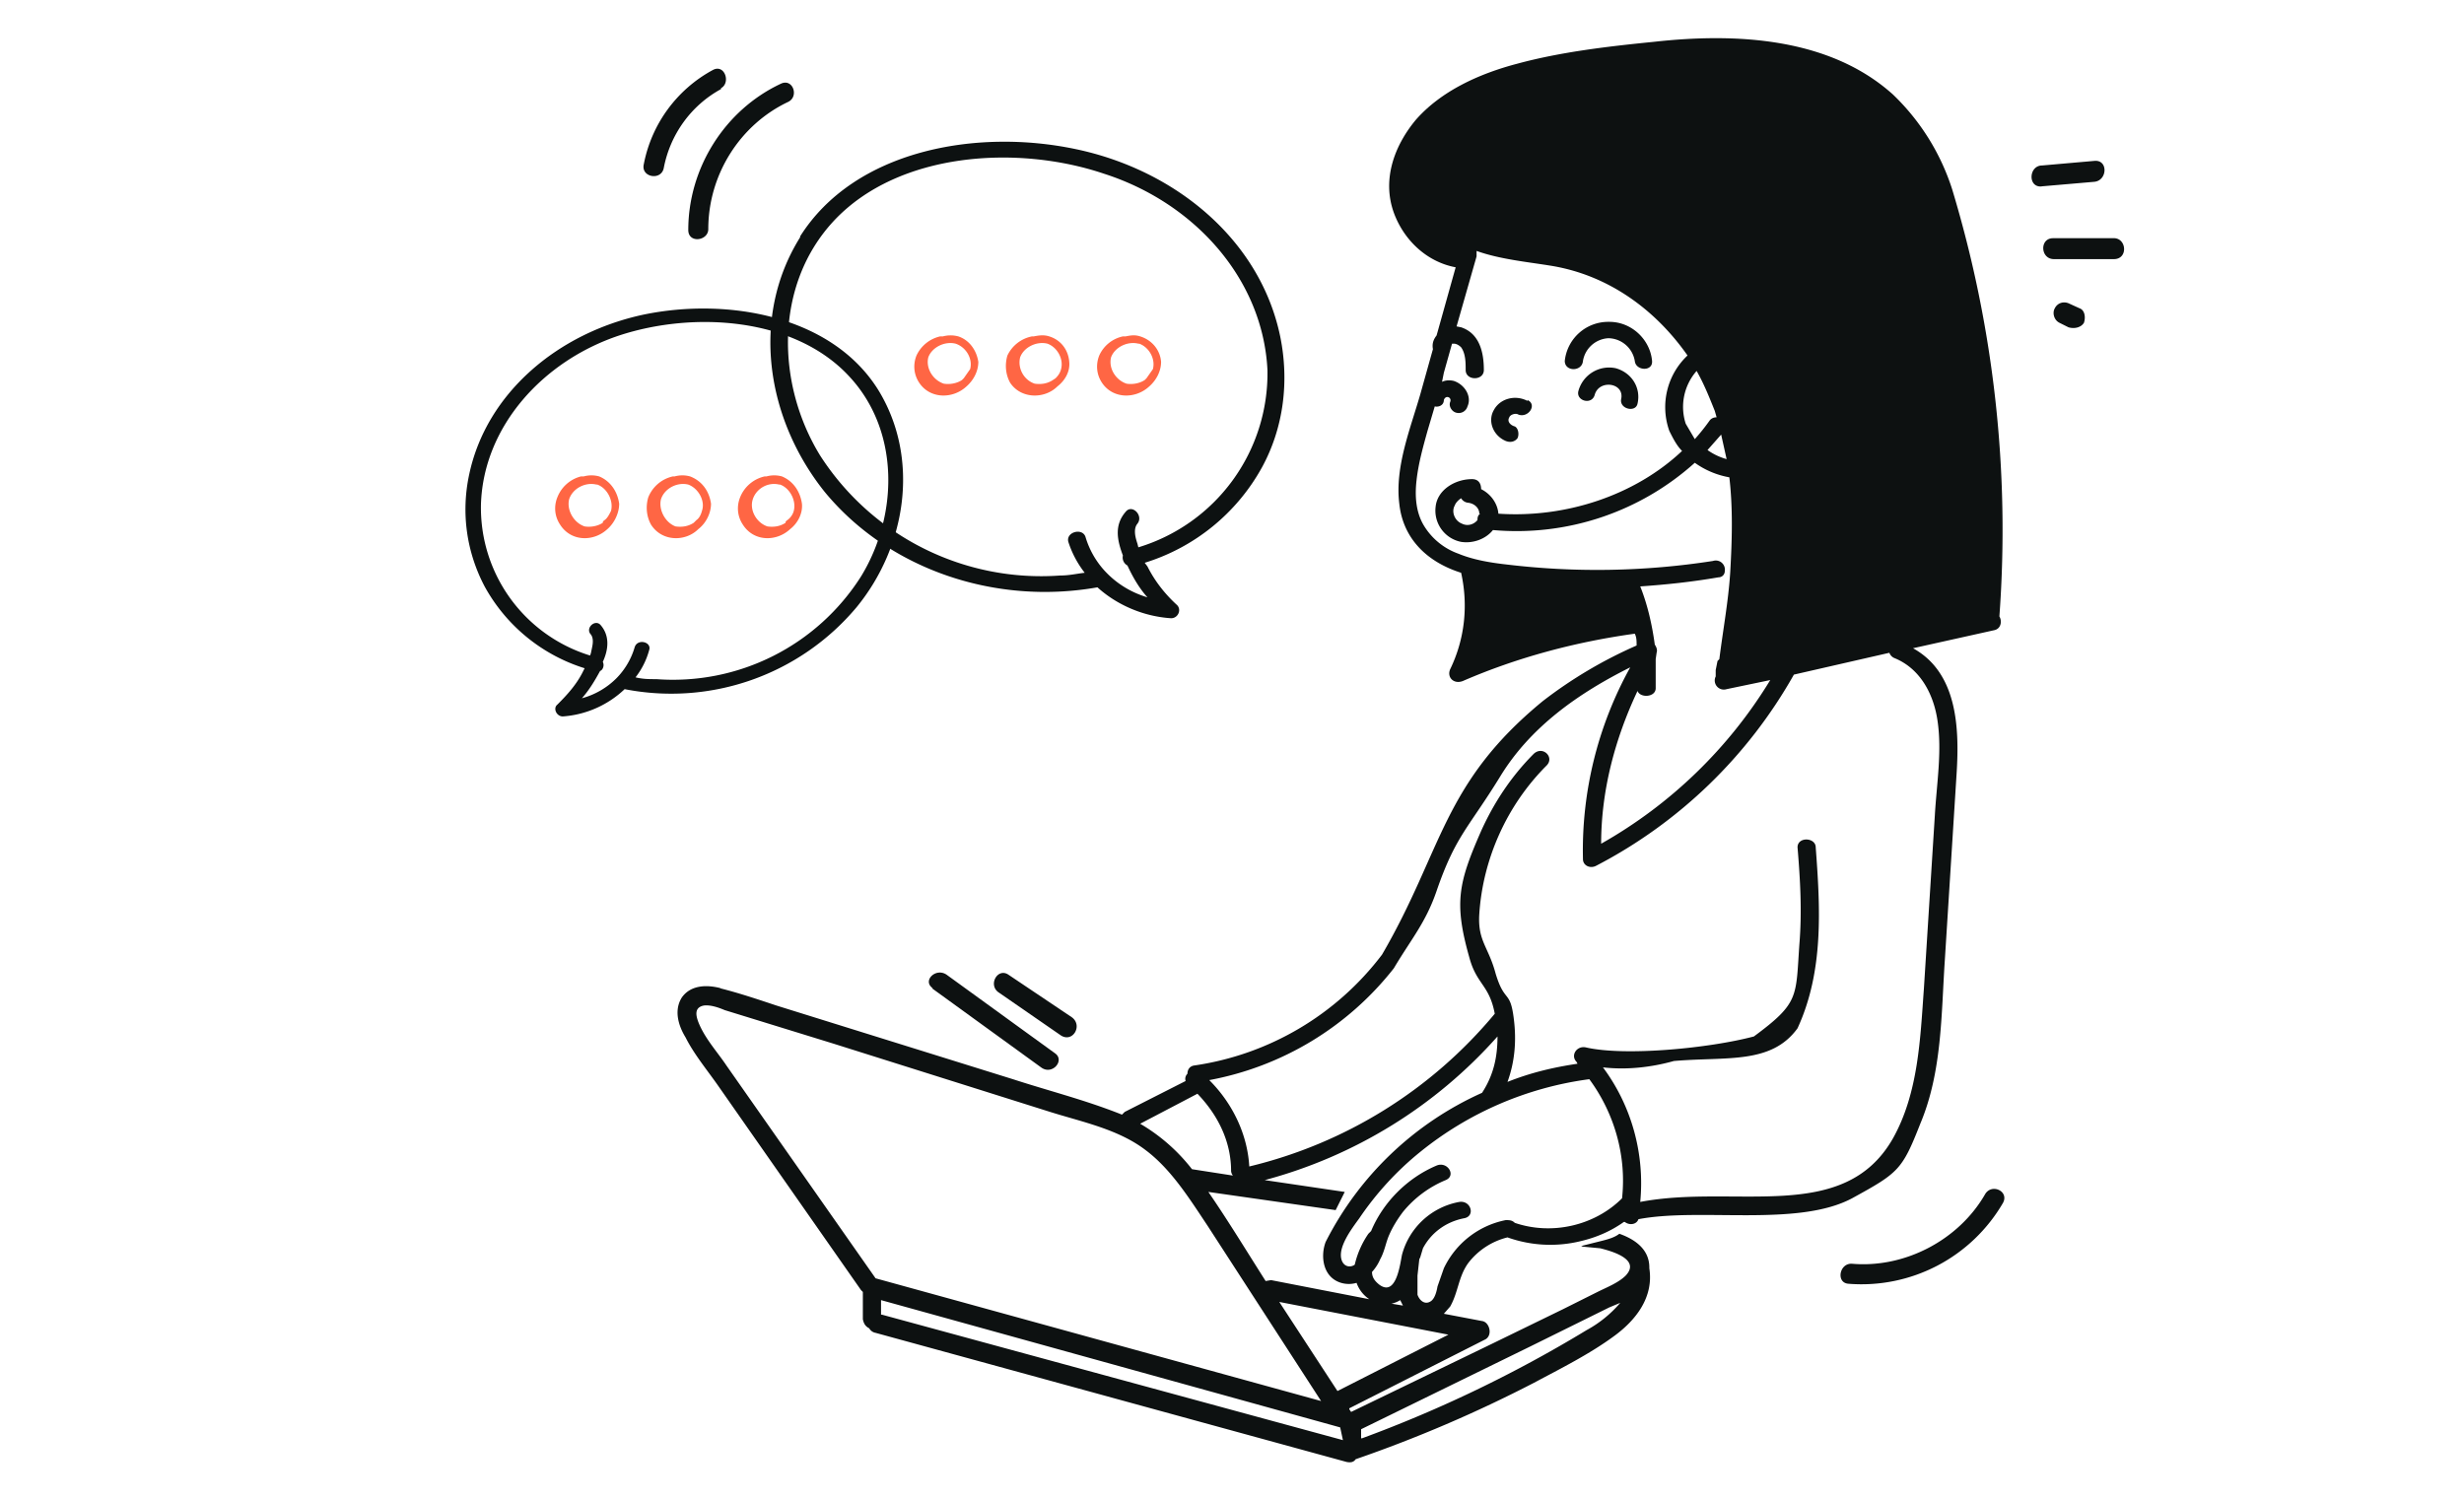 <svg xmlns="http://www.w3.org/2000/svg" fill="none" viewBox="0 0 271 165"><path fill="#0D1111" d="M79.2 108.7c2 .5 4.1 1.2 6.2 1.9l26 8.1c4 1.3 8 2.3 12 3.9l.3-.3 6.7-3.4c-.1-.3 0-.6.2-.8 0-.4.2-.8.7-.9A31.6 31.6 0 0 0 152 105c6.7-11.5 6.6-18.8 17.7-27.9A49 49 0 0 1 180 71c0-.5 0-.9-.2-1.3-6.5.9-12.9 2.6-18.9 5.2-1 .4-1.8-.4-1.4-1.3 1.6-3.3 2-7 1.2-10.6-3.8-1.2-6.4-3.8-6.8-7.6-.5-4 1.2-8.2 2.3-12l1.4-5c-.1-.5 0-1 .4-1.5l2.1-7.5c-3.2-.6-5.7-3-6.8-6-1.3-3.6 0-7.3 2.4-10.2 2.8-3.2 7-5.1 11.2-6.2 4.8-1.3 10-1.9 15-2.4 9-1 19.3-.5 26.3 5.8a25 25 0 0 1 6.5 10.4 129.4 129.4 0 0 1 5.2 47c.3.5.2 1.3-.5 1.5l-9 2c4.9 2.7 5.1 8.8 4.8 13.7l-1.3 20.6c-.4 6-.3 12.3-2.7 18-2 5.1-2.4 5.4-7.5 8.2-6 3.2-16.7 1-23.5 2.3-.2.6-1 .7-1.5.3h-.1c-1.4 1-3 1.7-4.7 2.1a14 14 0 0 1-8.1-.4 7.8 7.8 0 0 0-4.3 2.8c-1.1 1.5-1.1 3.2-2 4.8l-.7.8 4.2.8c.8.1 1.2 1.5.4 2l-15 7.6v.1l.2.3 15.5-7.5 7.8-3.8 3.8-1.9c1-.5 2.3-1 3.1-1.8 1.7-1.8-1.6-2.7-2.8-3l-2.1-.2.2-.1 2-.5c.8-.2 1.5-.4 2-.8 1.7.6 3.3 1.7 3.3 3.7v.1c.5 3.2-1.5 5.7-3.8 7.4-2.7 2-5.9 3.6-8.9 5.2a147 147 0 0 1-19.6 8.4c-.2.3-.5.4-1 .3l-51.8-14.2a1 1 0 0 1-.7-.5c-.4-.2-.6-.5-.7-1v-3l-.2-.2-15.8-22.6c-1.2-1.7-2.6-3.4-3.5-5.2-.8-1.3-1.3-3-.4-4.4 1-1.4 2.8-1.4 4.3-1Zm70.6 49.5a142.4 142.4 0 0 0 24.7-11.9 13 13 0 0 0 3.7-3l-1.2.5-8.7 4.3-18.6 9.1v1Zm-24.4-34.6a20 20 0 0 1 5.7 5l4.5.7a.9.9 0 0 1-.2-.5c0-3.2-1.4-6.1-3.7-8.5l-6.3 3.3Zm20.4 13a35.6 35.6 0 0 1 17.2-16.4c1.3-2 1.7-4 1.7-6.2a52.2 52.2 0 0 1-25.6 15.8l8.8 1.3-1 2-14-2c2.2 3.2 4.2 6.5 6.3 9.8l.6-.1 10.8 2.1a3.6 3.6 0 0 1-1.4-1.8 3 3 0 0 1-1.7 0c-2-.6-2.3-2.9-1.7-4.5Zm42.8-91.4c-.6-1.5-1.2-3-2-4.4a6 6 0 0 0-1.2 5.8l1 1.7a23 23 0 0 0 1.6-2c.2-.3.5-.4.8-.4l-.2-.7Zm.7 2.6-1.5 1.7c.7.5 1.4.8 2.1 1l-.6-2.7Zm-.6 26.7v-.8l.2-1 .2-.2c.4-3.2 1-6.4 1.2-9.6.2-3.5.3-7-.1-10.4a9.3 9.3 0 0 1-3.8-1.6 29.3 29.3 0 0 1-22.2 7.4c-.8 1-2.2 1.5-3.5 1.3a3.5 3.5 0 0 1-2.8-3.9c.2-1.8 2.1-3 4-3 .8 0 1 .6 1 1.1 1 .5 1.8 1.5 1.9 2.7 7.4.5 15-2 20.2-6.9-.6-.6-1-1.4-1.4-2.2a7.8 7.8 0 0 1 2-8.3c-3.5-5-8.7-8.9-15.2-9.9-2.5-.4-5.5-.7-8-1.6v.6l-2.2 7.7.5.1c2.1.7 2.5 2.9 2.5 4.7 0 1.2-2 1.2-2 0 0-.8 0-1.8-.5-2.5-.2-.2-.5-.4-.8-.4h-.2l-.9 3.2-.2 1c.4-.2.9-.2 1.3-.1 1.2.4 2 1.7 1.5 2.8a1 1 0 0 1-1.2.7c-.5-.1-.9-.7-.7-1.2.2-.5-.5-.8-.7-.2 0 .6-.6.8-1 .7l-.8 2.7c-.5 1.8-1 3.6-1.2 5.4-.2 1.7-.1 3.5.8 5a7.3 7.3 0 0 0 3.8 3.1c1.7.7 3.6 1 5.4 1.2a83 83 0 0 0 22.6-.4 1 1 0 0 1 1.3 1.1c0 .4-.3.7-.7.7-2.9.5-5.7.8-8.6 1 .8 2 1.3 4.2 1.6 6.4.2.3.3.6.2.9l-.1.7v3.2c0 1-1.7 1.1-2 .3-2.5 5.3-4 11-4 16.8a51.3 51.3 0 0 0 18.6-18l-4.8 1a1 1 0 0 1-1.2-1.4Zm-26-18c0-.6-.5-1.1-1.2-1.2a1 1 0 0 1-.8-.5c-.3.2-.6.5-.7.8-.4.7 0 1.7.8 2 .6.3 1.3.1 1.7-.4 0-.2 0-.5.3-.7Zm17.7 75.7c10.5-2 22.4 2.5 27.8-7 2.8-5 3-11 3.4-16.5l1.2-19c.2-3.5.8-7 .3-10.4-.4-2.8-1.8-5.7-4.7-6.9a1 1 0 0 1-.6-.6l-10.5 2.4a53 53 0 0 1-21.7 21c-.7.4-1.5 0-1.5-.7a41.5 41.5 0 0 1 5.2-21.1c-5.8 2.9-11 6.6-14.3 12-3.5 5.7-4.9 6.5-7 12.6-1.2 3.5-2.8 5.3-4.7 8.5a33.6 33.6 0 0 1-20.3 12.3c2.6 2.6 4.2 6 4.4 9.5a50.4 50.4 0 0 0 27-16.8c-.6-3.2-2-3.2-2.8-6.2-1.7-6-1.2-8.2 1.3-13.9 1.4-3.1 3.3-6 5.8-8.5 1-.9 2.3.4 1.4 1.3-4.4 4.4-7 10.3-7.4 16.3-.2 3 1 3.6 1.8 6.6 1 3.3 1.6 1.7 2 5 .3 2.4.1 4.7-.7 6.9 2.5-1 5-1.6 7.7-2l-.1-.2c-.7-.7 0-1.8 1-1.6 4.3 1 13.6.1 18.5-1.2 5-3.7 4.6-4.3 5-10.1.3-3.6.1-7.1-.2-10.7 0-1.2 2-1.1 2 0 .5 6.7.9 13.6-2 19.9-2.9 4-7.8 3.1-13.6 3.6-2.5.7-5.2 1-7.8.7 3.2 4.3 4.6 9.6 4.1 14.8Zm-21.6 7.3a9.6 9.6 0 0 1 6.8-5.3c.4 0 .7 0 1 .3 4.1 1.4 8.8.3 11.8-2.7.5-4.6-.8-9.3-3.6-13.1a37.4 37.4 0 0 0-18.6 8 33.5 33.5 0 0 0-6.7 7.3c-.8 1.1-2.5 3.3-1.9 4.7.3.7 1 .7 1.4.4a10 10 0 0 1 1.5-3.4l.3-.3c1.3-3.1 3.9-5.8 7.2-7.2 1.2-.5 2.2 1.1 1 1.6a12 12 0 0 0-4.7 3.5c-.6.8-1.1 1.6-1.5 2.5-.4.9-.5 1.8-1 2.7a5 5 0 0 1-.9 1.4c0 .6.3 1 .8 1.4 1.9 1.4 2.3-2.4 2.5-3.3a8 8 0 0 1 6.3-5.8c1.3-.2 1.8 1.6.5 1.8-2 .4-3.6 1.6-4.5 3.3l-.3 1-.1.2-.2 1.8v2.1c.2.6.8 1.2 1.5.7.4-.3.6-1 .7-1.6l.7-2Zm-5.7 3.9 1.2.2-.3-.6a3 3 0 0 1-1 .4Zm6.2 3.4-18.6-3.6 6.4 9.8 12.2-6.2ZM97 144.6l50.7 13.8a330.8 330.8 0 0 1-.3-1.4l-50.5-14v1.6Zm-20.2-32.2c.7 1.8 2.1 3.3 3.1 4.8l16.4 23.4 49 13.5-12.5-19.3c-2-3-4-6.2-6.8-8.3-3-2.3-7-3.1-10.5-4.2l-23.8-7.5-12-3.7c-.7-.3-1.6-.6-2.3-.5-1 .2-.9 1-.6 1.8Z"/><path fill="#0D1111" d="M168 44c1.1.5.1 2-1 1.6-.3-.2-.9 0-1 .3-.3.5.2.9.6 1 .4.2.5.9.3 1.3-.3.4-.8.5-1.3.3-1.4-.6-2-2.2-1.3-3.4.7-1.3 2.4-1.7 3.7-1Zm9-8.6c2.5 0 4.5 2 4.7 4.3.1 1.2-1.8 1.1-1.9 0a3 3 0 0 0-2.9-2.5 3 3 0 0 0-2.8 2.5c-.1 1.2-2 1.2-2 0a4.8 4.8 0 0 1 4.8-4.3Z"/><path fill="#0D1111" d="M177.7 40.5c1.8.5 2.8 2.2 2.4 3.9-.2 1-2 .6-1.8-.5.4-1.8-2.4-2.2-2.9-.5-.3 1.2-2.1.7-1.8-.4a3.5 3.5 0 0 1 4.1-2.5ZM88 26c6-9.5 19.4-11.9 30.3-9.6 11 2.3 20.3 10 22.5 20.6 1 4.9.4 10-2 14.4a22.2 22.2 0 0 1-12.9 10.5l.3.4c.8 1.6 1.9 3 3.2 4.2.6.5.2 1.5-.6 1.5-3.1-.2-6-1.5-8.1-3.4-11.3 2-23-2-30-10.5-6.4-8-8.2-19.2-2.7-28Zm28.6 37.3c1 0 1.8-.2 2.7-.3a11 11 0 0 1-1.8-3.4c-.3-1.1 1.6-1.6 1.9-.5a9.5 9.5 0 0 0 2.4 4c1.2 1.2 2.7 2.1 4.4 2.6-.9-1-1.6-2.2-2.2-3.5a1 1 0 0 1-.5-1.1c-.6-1.6-1-3.3.3-4.8.7-.9 2 .4 1.3 1.3-.5.6-.2 1.6 0 2.2l.1.4a20 20 0 0 0 14.2-19.5c-.5-10-8-18.4-18-21.6-9.5-3.2-22.6-2.4-29.7 5.2-6.6 7.1-6.3 18-1.5 25.8a28.9 28.9 0 0 0 26.4 13.2Z"/><path fill="#0D1111" d="M96.6 42.9c-5.1-8.2-16.6-10.2-25.8-8.3-9.4 2-17.3 8.6-19.2 17.6-.9 4.2-.3 8.5 1.7 12.3a19 19 0 0 0 11 9l-.2.4c-.7 1.4-1.7 2.5-2.8 3.6-.5.4-.1 1.3.6 1.3a11 11 0 0 0 6.8-3 26.6 26.6 0 0 0 25.5-9c5.5-6.7 7-16.4 2.4-23.9ZM72.2 74.7c-.8 0-1.5 0-2.3-.2.7-.9 1.2-1.9 1.5-3 .3-.9-1.3-1.3-1.6-.3a8.1 8.1 0 0 1-2 3.4c-1 1-2.3 1.8-3.8 2.2.8-.9 1.4-1.9 2-3 .3-.1.5-.6.3-1 .6-1.3.8-2.8-.2-4-.6-.8-1.8.3-1.1 1 .4.6.1 1.4 0 2l-.1.3a17 17 0 0 1-12-16.7c.3-8.5 6.8-15.7 15.2-18.5 8.2-2.7 19.3-2 25.3 4.5 5.6 6 5.4 15.3 1.3 22a24.5 24.5 0 0 1-22.5 11.3Z"/><path fill="#F64" d="M126.4 42.5c-1.5 1.4-4 1.4-5.2-.4-.6-.9-.7-2-.3-3a3.7 3.7 0 0 1 2.6-2.1h.3c.5-.1 1-.2 1.6 0 1.3.4 2.2 1.5 2.3 2.8 0 1-.5 2-1.3 2.7Zm-1.1-4.7h-.1c-1.2-.3-2.6.4-3 1.5-.3 1.2.5 2.5 1.7 2.9.6.1 1.4 0 2-.4l.2-.2.7-1c.3-1.1-.4-2.4-1.5-2.8Zm-9 4.7c-1.4 1.4-4 1.4-5.2-.4-.5-.9-.6-2-.3-3a3.8 3.8 0 0 1 2.7-2.1h.2c.5-.1 1.1-.2 1.7 0 1.3.4 2.1 1.5 2.2 2.8.1 1-.4 2-1.3 2.7Zm-1.1-4.7c-1.2-.3-2.6.4-3 1.5-.3 1.2.4 2.5 1.6 2.9.7.1 1.4 0 2-.4l.3-.2c.3-.3.5-.6.6-1 .3-1.1-.4-2.4-1.5-2.8Zm-8.9 4.7c-1.5 1.4-4 1.4-5.2-.4-.6-.9-.7-2-.3-3a3.8 3.8 0 0 1 2.6-2.1h.3a3.3 3.3 0 0 1 1.7 0c1.2.4 2 1.5 2.2 2.8 0 1-.5 2-1.3 2.7Zm-1.2-4.7c-1.2-.3-2.6.4-3 1.5-.3 1.2.5 2.5 1.7 2.9.6.1 1.4 0 2-.4l.2-.2.7-1c.3-1.1-.4-2.4-1.6-2.8ZM86.9 58.2c-1.5 1.4-4 1.4-5.2-.5-.6-.9-.7-2-.3-3a3.8 3.8 0 0 1 2.7-2.3h.2a3.2 3.2 0 0 1 1.7 0c1.2.5 2 1.6 2.2 3 .1 1-.4 2.1-1.3 2.8Zm-1.1-4.9h-.1c-1.2-.3-2.5.4-2.9 1.6-.4 1.2.4 2.6 1.6 3 .7.1 1.4 0 2-.4 0-.2.1-.2.2-.3.3-.2.6-.6.7-1 .3-1.1-.4-2.5-1.5-2.9Zm-9 4.9c-1.4 1.4-4 1.4-5.2-.5-.5-.9-.6-2-.3-3a3.8 3.8 0 0 1 2.7-2.3h.2a3.2 3.2 0 0 1 1.7 0c1.3.5 2.1 1.6 2.3 3 0 1-.5 2.1-1.4 2.8Zm-1-4.9h-.1c-1.2-.3-2.6.4-3 1.6-.3 1.2.5 2.6 1.6 3 .7.1 1.4 0 2-.4l.3-.3c.3-.2.5-.6.6-1 .4-1.1-.4-2.5-1.5-2.9Zm-9 4.9c-1.5 1.4-4 1.4-5.2-.5-.6-.9-.7-2-.3-3a3.8 3.8 0 0 1 2.6-2.3h.3a3.2 3.2 0 0 1 1.7 0c1.2.5 2 1.6 2.2 3 0 1-.5 2.1-1.3 2.8Zm-1.1-4.9h-.1c-1.2-.3-2.6.4-3 1.6-.3 1.2.5 2.6 1.7 3 .6.1 1.4 0 2-.4 0-.2.1-.2.2-.3.3-.2.5-.6.7-1 .3-1.1-.4-2.5-1.5-2.9Z"/><path fill="#0D1111" d="M102.6 108.7c-1.2-.8.3-2.3 1.5-1.5l12 8.7c1 .8-.4 2.4-1.6 1.5l-12-8.7Zm7.3.5c-1.3-.8-.2-2.8 1-2l7 4.7c1.2.9.1 2.8-1.2 2l-6.8-4.7Zm-23.2-98c-5.3 2.5-8.8 8-8.8 14 0 1.3-2.2 1.6-2.2.1 0-6.8 4-13.2 10.2-16.1 1.3-.6 2 1.4.8 2Zm-7.4-1.4c-3.3 1.8-5.6 5-6.3 8.7-.3 1.4-2.5 1-2.2-.4a15 15 0 0 1 7.6-10.4c1.3-.7 2 1.4.9 2Zm153.1 16.4h-6.6c-1.5 0-1.4 2.3.1 2.3h6.6c1.6 0 1.4-2.4-.1-2.3Zm-3.7 7.7-1.1-.5c-.6-.3-1.3-.1-1.6.5-.3.5-.1 1.3.5 1.6l1 .5c.7.2 1.4 0 1.7-.5.2-.6.1-1.4-.5-1.6Zm-4.2-13.4 5.8-.5c1.5-.1 1.6-2.5 0-2.3l-5.7.5c-1.5 0-1.6 2.5 0 2.3ZM203.7 139c5.8.5 11.7-2.6 14.6-7.6.7-1.3 2.7-.4 2 .9a18 18 0 0 1-17 8.9c-1.4-.1-1-2.3.4-2.2Z"/></svg>